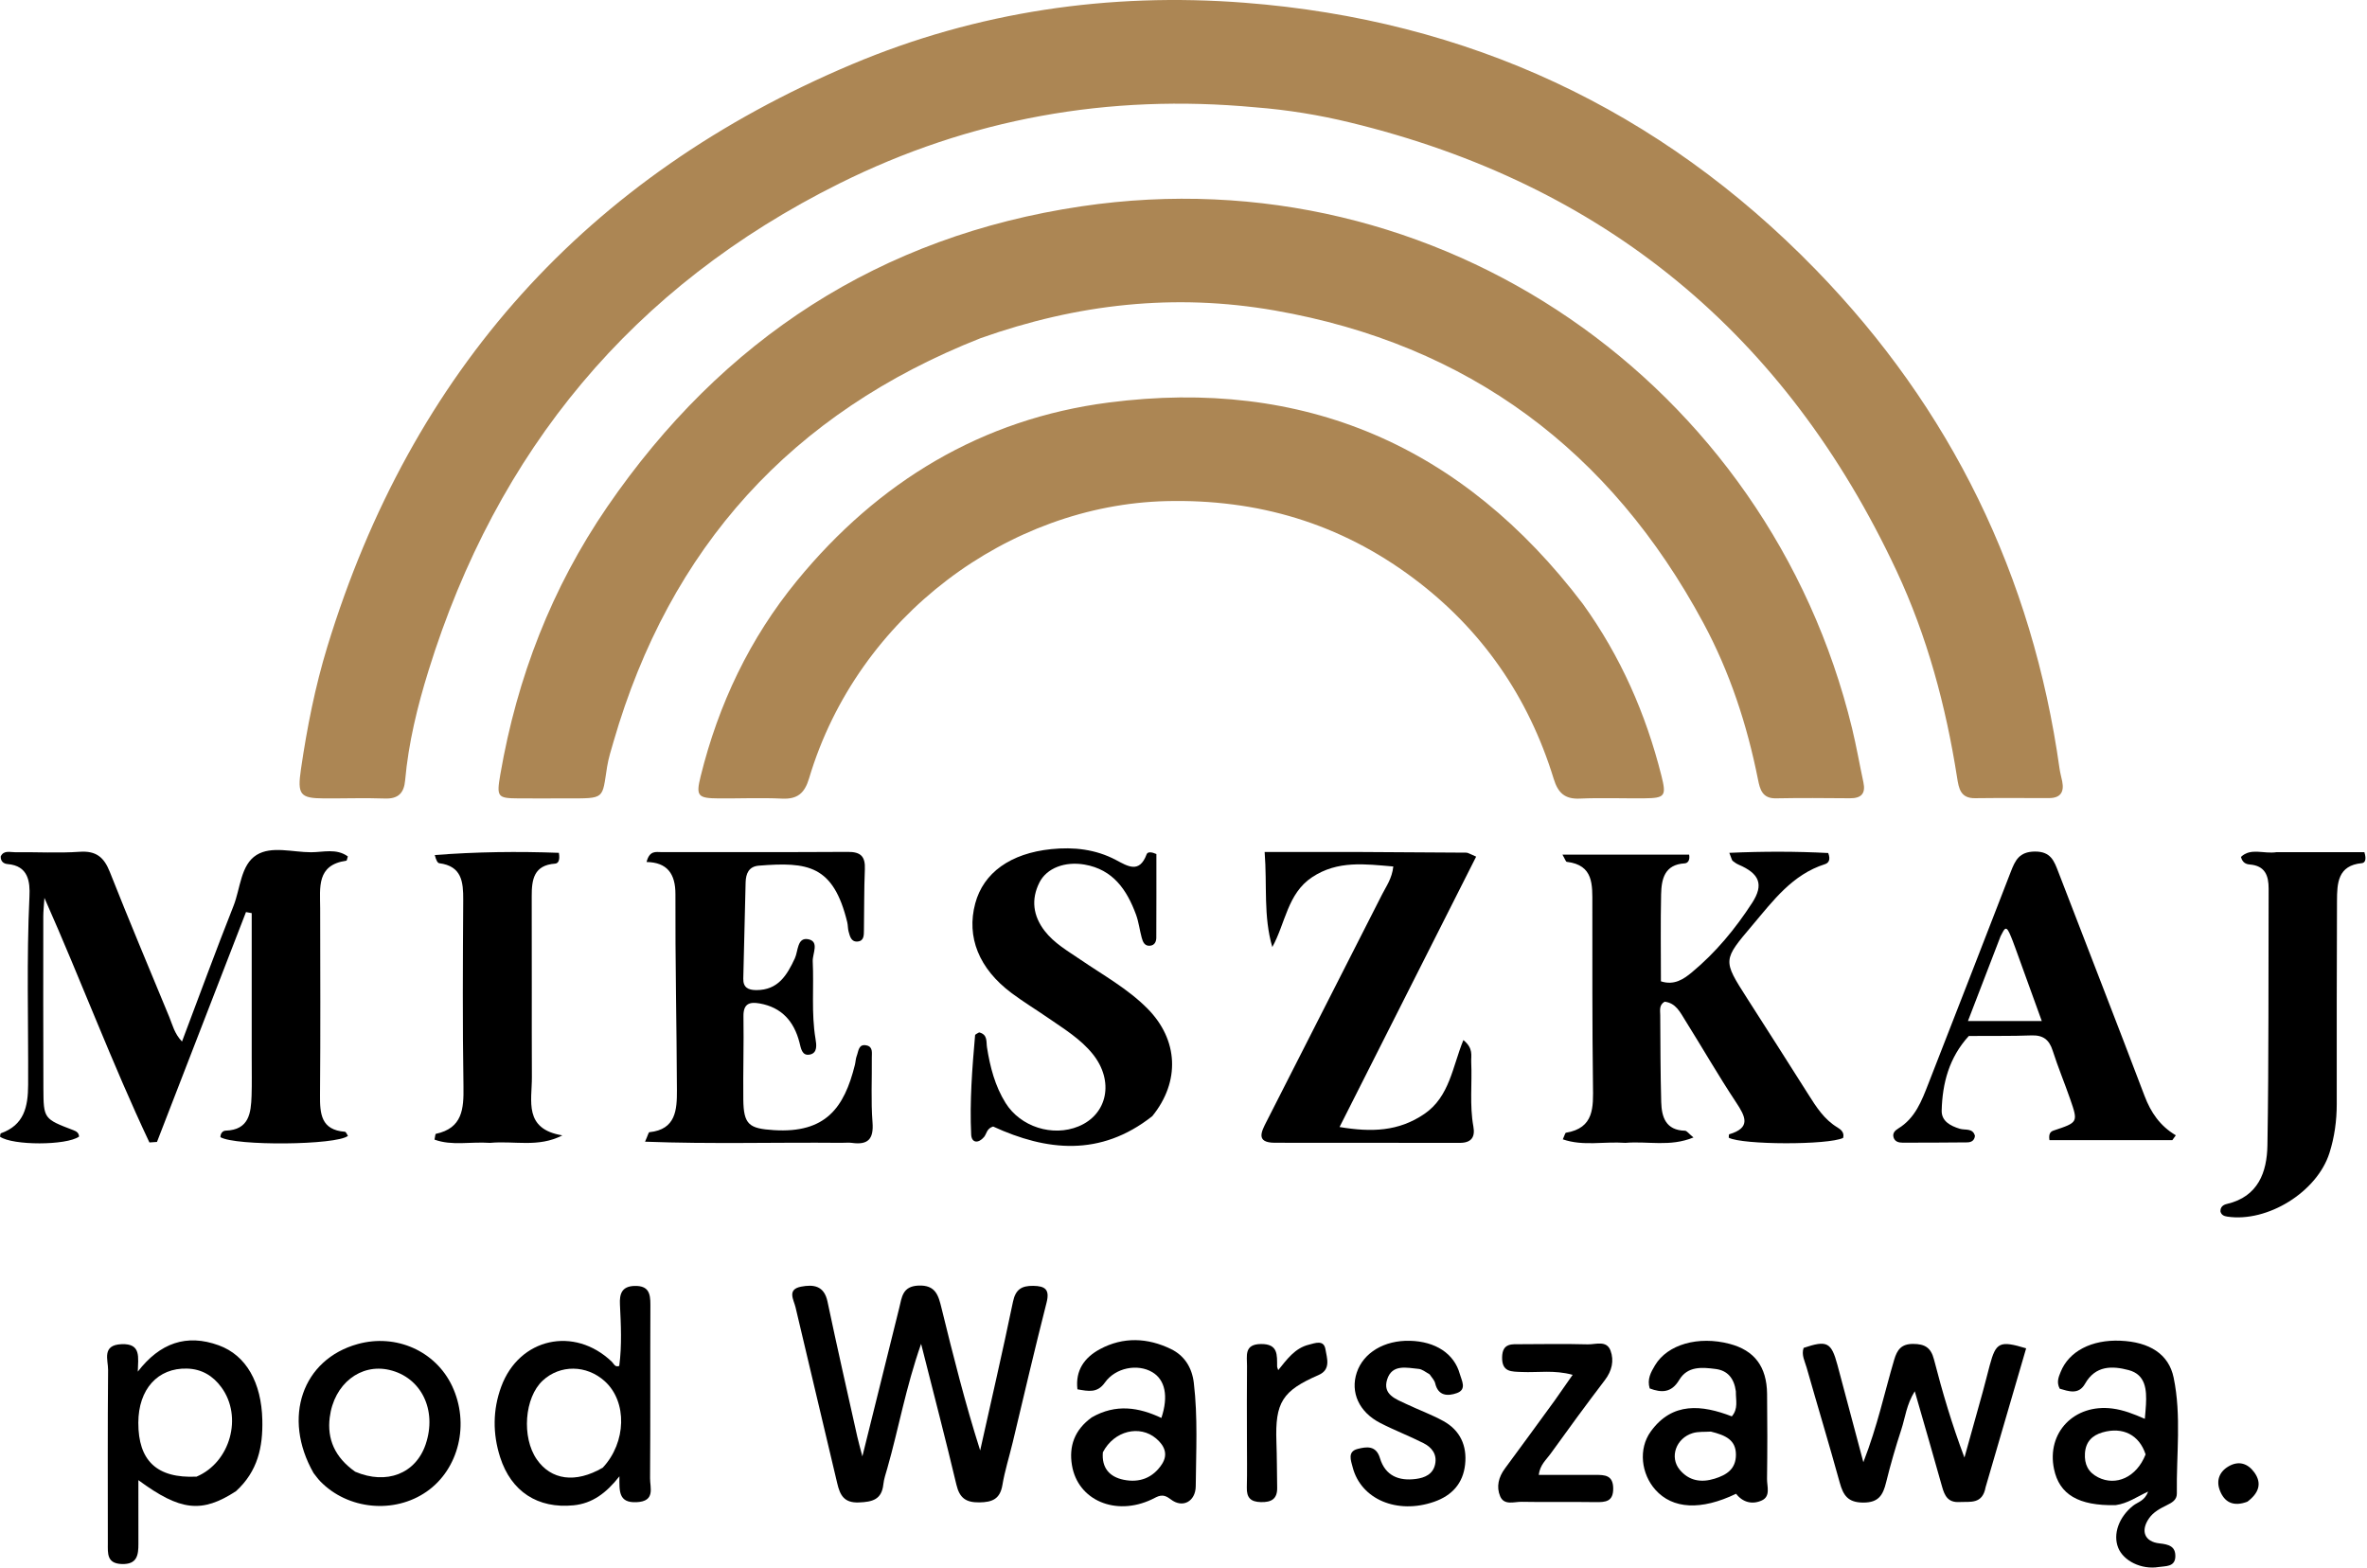 <svg width="640" height="424" viewBox="0 0 640 424" fill="none" xmlns="http://www.w3.org/2000/svg">
<path d="M339.388 29.012C299.654 25.302 262.185 32.076 226.946 49.611C171.036 77.432 134.337 121.783 115.865 181.311C112.859 190.997 110.443 200.853 109.538 211.004C109.236 214.394 107.702 216.02 104.082 215.893C98.59 215.7 93.086 215.895 87.587 215.864C81.125 215.829 80.362 214.858 81.374 207.953C83.016 196.754 85.2 185.646 88.51 174.827C111.3 100.322 158.582 47.658 230.329 17.392C264.192 3.107 299.936 -2.075 336.45 0.735C396.805 5.381 448.652 29.433 490.901 72.848C527.539 110.497 549.558 155.669 556.874 207.84C557.036 208.99 557.364 210.116 557.591 211.258C558.166 214.151 557.125 215.776 554.024 215.776C547.359 215.777 540.693 215.723 534.029 215.806C530.073 215.856 529.63 213.168 529.164 210.204C526.128 190.874 521.1 172.093 512.79 154.335C482.853 90.365 433.702 49.729 364.934 33.095C356.69 31.101 348.32 29.711 339.388 29.012Z" fill="#AC8654"/>
<path d="M265.148 91.428C213.905 111.626 181.087 148.079 165.888 200.518C165.239 202.756 164.523 204.997 164.155 207.288C162.735 216.132 163.786 215.865 153.274 215.859C148.941 215.857 144.608 215.898 140.276 215.862C134.503 215.814 134.215 215.553 135.292 209.313C139.804 183.187 149.191 158.907 164.178 137.048C195.27 91.7 237.964 63.841 292.428 55.775C389.221 41.439 478.214 104.013 500.766 196.893C501.941 201.735 502.796 206.655 503.839 211.53C504.493 214.592 503.218 215.85 500.185 215.825C493.52 215.771 486.852 215.714 480.19 215.845C476.5 215.918 475.866 213.423 475.327 210.722C472.377 195.936 467.711 181.702 460.565 168.433C435.445 121.792 397.065 93.101 344.647 83.938C317.667 79.222 291.271 82.149 265.148 91.428Z" fill="#AC8654"/>
<path d="M427.982 163.28C438.246 177.539 445 193.009 449.201 209.645C450.61 215.22 450.239 215.784 444.637 215.838C438.807 215.894 432.967 215.658 427.148 215.915C423.076 216.094 421.264 214.366 420.099 210.579C413.279 188.408 400.667 170.133 382.07 156.254C362.302 141.5 340.061 134.868 315.249 135.489C272.994 136.548 231.923 166.356 218.772 210.409C217.558 214.475 215.634 216.122 211.409 215.92C205.758 215.65 200.084 215.902 194.42 215.866C188.668 215.831 188.114 215.259 189.44 209.901C194.268 190.385 202.71 172.599 215.485 157.014C237.426 130.246 265.506 113.254 299.747 108.832C352.52 102.017 395.461 120.433 427.982 163.28Z" fill="#AC8654"/>
<path d="M68.058 285.777C68.058 272.486 68.058 259.683 68.058 246.879C67.543 246.784 67.027 246.688 66.511 246.593C58.489 267.309 50.467 288.026 42.445 308.742C41.764 308.79 41.082 308.837 40.401 308.884C30.326 287.553 22.054 265.408 12.009 242.754C11.86 245.112 11.705 246.424 11.704 247.737C11.695 263.228 11.667 278.72 11.734 294.212C11.77 302.501 11.846 302.507 19.864 305.573C20.702 305.894 21.335 306.312 21.373 307.296C17.986 309.72 3.413 309.74 0 307.322C0.071 307.005 0.069 306.466 0.236 306.407C6.519 304.176 7.579 299.269 7.607 293.316C7.685 276.333 7.162 259.347 7.963 242.362C8.149 238.424 7.695 234.072 2.045 233.616C1.045 233.536 0.15 232.947 0.191 231.55C1.008 229.808 2.709 230.429 4.072 230.413C9.902 230.343 15.754 230.695 21.556 230.294C25.994 229.987 28.12 231.767 29.684 235.717C34.891 248.871 40.37 261.917 45.781 274.989C46.651 277.09 47.127 279.412 49.21 281.6C53.924 269.123 58.371 256.959 63.141 244.922C65.018 240.182 65.06 233.834 69.376 231.151C73.411 228.642 79.133 230.423 84.103 230.42C87.401 230.419 90.973 229.308 94.051 231.553C93.86 232.132 93.794 232.685 93.654 232.704C85.526 233.839 86.561 239.964 86.57 245.578C86.594 262.402 86.672 279.228 86.529 296.051C86.487 301.122 86.786 305.504 93.261 305.991C93.562 306.014 93.811 306.719 94.083 307.104C90.93 309.645 63.641 309.863 59.6 307.451C59.597 306.474 60.166 305.721 61.02 305.691C67.351 305.474 67.86 300.96 68.02 296.257C68.132 292.929 68.052 289.595 68.058 285.777Z" fill="black"/>
<path d="M439.49 308.992C433.635 308.568 428.068 309.946 422.561 308.039C423.115 306.817 423.21 306.29 423.387 306.261C431.085 304.986 430.793 299.38 430.715 293.48C430.499 277.154 430.56 260.824 430.546 244.495C430.542 239.263 430.936 233.867 423.641 233.015C423.36 232.982 423.16 232.253 422.459 231.061C434.277 231.061 445.545 231.061 456.716 231.061C457.001 232.666 456.288 233.38 455.523 233.423C450.066 233.733 449.229 237.653 449.137 241.811C448.967 249.601 449.088 257.398 449.088 265.32C452.693 266.481 455.223 264.736 457.462 262.88C463.922 257.526 469.242 251.072 473.77 244.077C476.992 239.1 475.666 236.169 470.137 233.796C469.543 233.541 468.985 233.16 468.482 232.748C468.261 232.567 468.222 232.164 467.583 230.58C476.888 230.163 485.708 230.183 494.32 230.628C495.021 232.439 494.433 233.327 493.435 233.645C484.628 236.446 479.454 243.487 473.854 250.11C465.827 259.602 465.764 259.541 472.32 269.8C477.883 278.503 483.463 287.195 488.97 295.933C491.115 299.336 493.257 302.686 496.825 304.826C497.84 305.435 498.726 306.236 498.354 307.653C494.393 309.603 471.158 309.565 467.431 307.601C467.462 307.281 467.424 306.712 467.544 306.676C473.528 304.903 471.958 301.884 469.394 298.015C464.611 290.799 460.295 283.276 455.696 275.935C454.319 273.739 453.144 271.163 450.086 270.826C448.533 271.738 448.895 273.199 448.902 274.463C448.945 282.291 448.957 290.121 449.166 297.945C449.276 302.065 450.424 305.591 455.601 305.709C456.088 305.72 456.558 306.443 457.885 307.532C451.529 310.146 445.632 308.474 439.49 308.992Z" fill="black"/>
<path d="M227.359 308.981C209.598 308.813 192.295 309.351 174.412 308.675C175.192 306.936 175.353 306.131 175.593 306.107C182.76 305.386 183.049 300.029 183.028 294.776C182.956 277.116 182.554 259.456 182.626 241.798C182.649 236.196 180.37 233.155 174.82 233.057C175.633 229.859 177.41 230.384 178.766 230.381C195.597 230.345 212.429 230.436 229.259 230.324C232.765 230.3 233.993 231.595 233.845 235.023C233.607 240.514 233.694 246.018 233.593 251.516C233.57 252.814 233.657 254.446 231.824 254.56C230.104 254.668 229.796 253.102 229.444 251.836C229.223 251.042 229.283 250.172 229.088 249.367C225.331 233.868 218.401 232.997 205.191 234.044C202.431 234.263 201.665 236.223 201.603 238.603C201.377 247.259 201.185 255.917 200.974 264.573C200.914 267.017 202.337 267.684 204.492 267.69C210.379 267.707 212.775 263.687 214.919 259.095C215.816 257.174 215.529 253.403 218.465 253.925C221.666 254.494 219.649 257.848 219.75 259.913C220.093 266.889 219.337 273.899 220.5 280.862C220.761 282.425 221.096 284.666 219.01 285.111C216.809 285.579 216.566 283.4 216.149 281.797C214.677 276.146 211.378 272.368 205.415 271.301C202.607 270.798 200.966 271.396 201.021 274.796C201.14 282.28 200.895 289.769 200.979 297.254C201.056 304.08 202.541 305.129 209.244 305.551C223.26 306.433 228.268 299.494 231.147 287.917C231.347 287.111 231.354 286.242 231.648 285.478C232.145 284.188 232.114 282.151 234.328 282.646C236.093 283.042 235.71 284.707 235.723 285.972C235.785 291.804 235.465 297.661 235.915 303.46C236.267 308.008 234.666 309.606 230.336 308.995C229.519 308.88 228.672 308.98 227.359 308.981Z" fill="black"/>
<path d="M367.489 230.351C377.486 230.402 386.984 230.446 396.481 230.529C396.936 230.533 397.388 230.883 399.128 231.608C386.913 255.785 374.757 279.844 362.194 304.709C370.826 306.155 378.15 305.919 385.109 301.179C391.968 296.507 392.726 288.393 395.675 281.203C398.455 283.445 397.714 285.408 397.795 287.125C398.067 292.939 397.323 298.783 398.379 304.58C398.899 307.436 397.839 309.002 394.68 308.994C378.014 308.951 361.348 309.006 344.681 308.965C339.444 308.952 341.088 305.914 342.423 303.284C352.833 282.782 363.298 262.308 373.704 241.805C374.821 239.605 376.362 237.561 376.729 234.27C369.115 233.626 361.701 232.571 354.767 237.172C348.091 241.602 347.593 249.596 344.012 256.054C341.56 247.694 342.648 239.502 341.941 230.352C350.52 230.352 358.755 230.352 367.489 230.351Z" fill="black"/>
<path d="M311.563 301.771C297.517 312.842 282.95 311.206 268.525 304.575C266.747 305.12 266.792 306.559 266.065 307.414C264.52 309.232 262.701 309.038 262.592 306.751C262.165 297.791 262.866 288.84 263.647 279.91C263.674 279.607 264.396 279.364 264.745 279.128C267.109 279.708 266.623 281.636 266.871 283.197C267.71 288.488 269.027 293.618 271.906 298.228C275.922 304.658 284.609 307.434 291.64 304.525C299.489 301.279 301.305 292.244 295.459 284.98C292.179 280.904 287.72 278.194 283.476 275.265C280.188 272.995 276.764 270.914 273.563 268.531C264.682 261.919 261.254 253.338 263.69 244.251C265.906 235.982 273.188 230.704 284.256 229.576C290.313 228.959 296.239 229.605 301.729 232.508C304.923 234.197 308.066 236.246 310.028 230.982C310.321 230.197 311.468 230.362 312.669 230.903C312.669 238.317 312.688 245.913 312.646 253.509C312.64 254.525 312.247 255.538 311.017 255.684C309.489 255.865 309.018 254.681 308.708 253.553C308.137 251.471 307.898 249.278 307.156 247.267C304.685 240.573 300.949 235.073 293.228 233.75C287.97 232.849 283.042 234.667 281.062 238.565C278.736 243.145 279.324 247.619 282.447 251.672C285.037 255.033 288.705 257.113 292.136 259.455C298.317 263.675 304.943 267.321 310.257 272.683C318.627 281.128 319.156 292.404 311.563 301.771Z" fill="black"/>
<path d="M532.329 280.105C526.983 285.952 525.193 292.888 525 300.248C524.925 303.122 527.342 304.399 529.898 305.181C531.351 305.625 533.417 304.92 533.996 307.101C533.846 308.448 532.925 308.852 531.886 308.863C526.063 308.925 520.239 308.936 514.415 308.941C513.375 308.941 512.361 308.673 512.003 307.553C511.635 306.404 512.366 305.652 513.255 305.112C517.867 302.311 519.612 297.586 521.43 292.928C528.868 273.869 536.304 254.809 543.676 235.724C544.871 232.631 545.962 230.277 550.172 230.232C554.511 230.186 555.401 232.776 556.566 235.804C564.325 255.982 572.198 276.118 579.868 296.331C581.535 300.725 584.005 304.4 588.309 306.95C587.993 307.386 587.677 307.822 587.361 308.259C576.248 308.259 565.134 308.259 554.145 308.259C553.872 306.525 554.419 305.941 555.264 305.66C561.877 303.461 561.925 303.453 559.764 297.215C558.241 292.816 556.437 288.511 555.022 284.08C554.066 281.085 552.421 279.817 549.214 279.942C543.73 280.156 538.233 280.028 532.329 280.105ZM540.92 253.139C538.025 260.659 535.131 268.179 532.098 276.057C539.071 276.057 545.233 276.057 552.067 276.057C549.545 269.086 547.253 262.727 544.942 256.376C544.431 254.972 543.919 253.564 543.295 252.21C542.232 249.905 541.759 251.66 540.92 253.139Z" fill="black"/>
<path d="M615.553 230.397C623.909 230.397 631.778 230.397 639.291 230.397C639.934 232.434 639.434 233.292 638.606 233.369C632.063 233.981 631.908 238.824 631.886 243.573C631.803 261.872 631.811 280.172 631.82 298.471C631.823 302.999 631.208 307.443 629.846 311.731C626.493 322.291 613.085 330.568 602.226 328.933C601.353 328.801 600.633 328.508 600.38 327.564C600.316 326.321 601.099 325.746 602.136 325.504C610.596 323.534 612.956 316.895 613.077 309.638C613.461 286.522 613.318 263.396 613.402 240.274C613.415 236.7 612.42 234.054 608.276 233.729C607.305 233.653 606.317 233.248 605.919 231.686C608.594 229.115 612.05 230.946 615.553 230.397Z" fill="black"/>
<path d="M273.836 389.916C272.842 394.038 271.668 397.708 271.042 401.47C270.41 405.265 268.349 406.15 264.809 406.196C261.166 406.243 259.453 405.018 258.599 401.422C255.682 389.132 252.481 376.909 249.053 363.333C244.887 375.176 242.983 386.238 239.917 396.97C239.506 398.409 239.002 399.852 238.844 401.325C238.401 405.456 235.876 406.069 232.232 406.212C228.184 406.37 227.124 404.222 226.372 401.018C222.644 385.15 218.814 369.306 215.097 353.435C214.623 351.415 212.722 348.613 216.597 347.871C219.919 347.235 222.832 347.557 223.744 351.904C226.306 364.105 229.087 376.26 231.797 388.43C232.117 389.868 232.53 391.285 233.172 393.758C236.658 379.72 239.897 366.662 243.144 353.606C243.854 350.75 243.98 347.766 248.324 347.578C253.005 347.376 253.74 350.281 254.57 353.66C257.723 366.507 260.945 379.338 265.024 392.155C268.007 378.761 271.106 365.39 273.892 351.955C274.594 348.569 276.279 347.61 279.378 347.651C282.597 347.694 283.879 348.639 282.974 352.188C279.813 364.592 276.903 377.06 273.836 389.916Z" fill="black"/>
<path d="M132.494 308.996C127.192 308.62 122.218 309.851 117.484 308.113C117.688 307.16 117.701 306.589 117.831 306.561C125.052 305.015 125.412 299.819 125.315 293.737C125.047 276.926 125.145 260.108 125.247 243.293C125.277 238.408 124.853 234.175 118.775 233.386C118.293 233.323 117.905 232.528 117.56 231.176C128.846 230.296 140.066 230.167 151.11 230.577C151.469 232.665 150.898 233.445 150.076 233.503C144.362 233.911 143.752 237.76 143.769 242.317C143.832 258.632 143.741 274.948 143.813 291.264C143.84 297.631 141.526 305.253 152.058 306.968C145.517 310.345 139.113 308.375 132.494 308.996Z" fill="black"/>
<path d="M536.876 402.088C536.026 406.796 532.693 405.947 529.761 406.102C526.738 406.261 525.801 404.444 525.113 401.972C522.797 393.652 520.368 385.363 517.722 376.154C515.465 379.785 515.145 383.251 514.114 386.405C512.567 391.142 511.168 395.939 509.977 400.777C509.139 404.177 507.99 406.267 503.78 406.248C499.665 406.23 498.391 404.305 497.445 400.879C494.571 390.463 491.434 380.12 488.478 369.727C487.991 368.017 487.017 366.319 487.67 364.424C493.999 362.298 495.15 362.862 496.82 369.055C499.062 377.37 501.257 385.698 503.822 395.333C507.675 385.463 509.55 376.426 512.16 367.624C512.966 364.909 514.099 363.349 517.268 363.352C520.424 363.355 522.088 364.327 522.916 367.542C525.191 376.376 527.776 385.13 531.155 394.079C532.805 388.169 534.466 382.262 536.099 376.348C536.762 373.945 537.351 371.521 537.999 369.114C539.67 362.904 540.679 362.38 547.839 364.541C544.22 376.91 540.596 389.297 536.876 402.088Z" fill="black"/>
<path d="M63.804 403.171C54.556 409.184 48.746 408.538 37.417 400.185C37.417 406.159 37.401 411.754 37.424 417.348C37.437 420.436 37.095 423 32.932 422.861C28.861 422.725 29.155 420.014 29.157 417.296C29.163 401.663 29.081 386.03 29.228 370.399C29.254 367.702 27.431 363.635 32.885 363.42C38.269 363.209 37.332 367.011 37.258 370.842C43.234 363.098 50.417 360.556 59.14 363.729C66.624 366.451 70.688 373.858 70.928 383.9C71.103 391.187 69.715 397.784 63.804 403.171ZM53.154 399.232C62.262 395.373 65.717 383.038 59.847 375.06C57.584 371.983 54.56 370.132 50.578 370.02C42.659 369.798 37.414 375.592 37.401 384.682C37.386 394.872 42.36 399.752 53.154 399.232Z" fill="black"/>
<path d="M167.44 369.307C168.183 363.611 167.883 358.137 167.623 352.658C167.492 349.905 168.057 347.757 171.592 347.674C175.37 347.586 175.872 349.683 175.857 352.767C175.781 368.4 175.881 384.033 175.767 399.665C175.748 402.272 177.267 405.906 172.114 406.142C167.213 406.367 167.46 403.157 167.483 399.148C163.924 403.679 160.151 406.489 155.069 406.989C145.414 407.939 138.21 403.282 135.23 393.99C133.19 387.628 133.223 381.154 135.527 374.9C140.383 361.723 155.298 358.449 165.439 368.182C165.991 368.711 166.242 369.73 167.44 369.307ZM162.977 396.811C169.379 389.958 169.641 378.995 163.536 373.452C158.613 368.982 151.461 368.898 146.753 373.254C141.8 377.836 140.988 388.576 145.141 394.574C148.978 400.115 155.547 401.144 162.977 396.811Z" fill="black"/>
<path d="M572.019 406.943C561.953 407.15 556.803 404.036 555.374 397.181C553.317 387.305 560.872 379.485 571.176 380.822C574.13 381.205 576.896 382.277 579.931 383.609C580.059 382.018 580.177 380.891 580.236 379.761C580.446 375.746 580.171 371.646 575.541 370.424C571.106 369.254 566.59 369.138 563.76 374.126C562.023 377.188 559.324 376.151 556.922 375.462C555.986 373.701 556.614 372.31 557.171 370.92C559.4 365.351 565.525 362.156 573.323 362.485C581.17 362.815 586.389 366.074 587.714 372.443C589.868 382.792 588.429 393.33 588.586 403.786C588.613 405.573 587.19 406.305 585.823 406.98C584.024 407.871 582.251 408.804 581.064 410.505C578.726 413.859 579.82 416.835 583.877 417.279C586.371 417.552 588.247 418.042 588.178 420.832C588.106 423.73 585.44 423.378 583.676 423.668C578.996 424.437 574.163 422.012 572.738 418.488C571.233 414.764 572.93 410.135 576.772 407.08C578.024 406.085 579.897 405.819 580.813 403.274C577.706 404.71 575.32 406.483 572.019 406.943ZM580.136 393.225C578.442 387.973 574.006 385.674 568.48 387.27C565.682 388.079 563.935 389.826 563.738 392.923C563.55 395.885 564.601 398.056 567.298 399.424C572.071 401.847 577.676 399.475 580.136 393.225Z" fill="black"/>
<path d="M84.781 398.266C76.244 383.262 81.773 367.526 96.711 363.387C107.079 360.514 117.771 365.266 122.242 374.733C127.049 384.911 124.09 397.194 115.368 403.276C106.603 409.387 94.043 408.177 86.583 400.487C86.007 399.893 85.526 399.207 84.781 398.266ZM96.041 397.904C104.519 401.511 112.405 398.445 115.093 390.495C118.226 381.231 113.911 372.389 105.278 370.383C97.535 368.583 90.308 374.097 89.153 383.227C88.424 388.995 90.469 393.991 96.041 397.904Z" fill="black"/>
<path d="M295.196 383.214C301.721 379.468 307.941 380.498 314.021 383.365C315.99 377.464 315.024 373.036 311.56 370.985C307.614 368.649 301.623 369.734 298.741 373.807C296.714 376.671 294.358 376.159 291.321 375.626C290.71 370.458 293.274 366.99 297.409 364.765C303.705 361.379 310.299 361.666 316.625 364.745C320.271 366.519 322.299 369.76 322.789 373.873C323.895 383.169 323.39 392.499 323.31 401.813C323.275 405.899 319.798 407.9 316.537 405.364C314.251 403.586 313.15 404.567 311.407 405.392C301.668 410.005 291.4 405.647 289.837 396.129C288.996 391.008 290.512 386.592 295.196 383.214ZM298.198 392.651C297.845 396.823 299.944 399.297 303.838 400.085C308.089 400.946 311.712 399.601 314.152 395.888C315.962 393.133 314.776 390.768 312.588 388.913C308.214 385.203 301.279 386.747 298.198 392.651Z" fill="black"/>
<path d="M469.351 376.165C468.862 372.561 467.055 370.534 463.875 370.127C460.206 369.658 456.298 369.292 454.024 373.102C451.934 376.605 449.257 376.592 446.058 375.39C445.287 372.874 446.403 370.96 447.495 369.129C450.869 363.473 459.218 361.114 467.662 363.336C474.361 365.099 477.706 369.466 477.791 376.857C477.878 384.512 477.885 392.169 477.776 399.823C477.747 401.838 478.813 404.537 476.375 405.666C473.83 406.845 471.214 406.211 469.411 403.865C459.917 408.43 452.252 408.017 447.585 402.78C443.791 398.523 442.904 391.778 446.346 387.02C452.173 378.965 460.156 379.813 468.256 382.939C470.054 380.857 469.319 378.644 469.351 376.165ZM462.589 387.058C460.948 387.176 459.22 387.003 457.683 387.467C453.185 388.822 451.347 393.956 454.163 397.361C456.639 400.355 459.935 400.933 463.616 399.785C466.862 398.773 469.363 397.188 469.369 393.317C469.376 389.305 466.575 388.043 462.589 387.058Z" fill="black"/>
<path d="M386.543 371.578C385.366 370.887 384.498 370.187 383.575 370.102C380.329 369.803 376.383 368.739 375.059 372.979C373.784 377.065 377.456 378.278 380.294 379.622C383.595 381.186 387.056 382.443 390.249 384.196C394.798 386.692 396.69 390.867 396.145 395.925C395.595 401.036 392.617 404.353 387.733 406.042C377.772 409.486 367.995 405.389 365.743 396.706C365.26 394.842 364.278 392.447 367.096 391.738C369.424 391.151 372.059 390.703 373.113 394.219C374.553 399.022 378.25 400.475 382.874 399.853C385.255 399.533 387.472 398.589 388.038 395.864C388.602 393.155 387.095 391.297 384.908 390.187C381.06 388.234 377.003 386.689 373.168 384.713C367.443 381.764 365.071 376.42 366.85 371.09C368.645 365.71 374.302 362.331 381.221 362.505C388.132 362.679 393.201 365.964 394.717 371.503C395.192 373.238 396.694 375.664 393.893 376.653C391.456 377.513 388.863 377.464 388.049 373.994C387.869 373.227 387.247 372.563 386.543 371.578Z" fill="black"/>
<path d="M420.374 378.64C421.992 376.33 423.402 374.31 425.218 371.71C420.255 370.338 415.823 371.135 411.483 370.943C408.736 370.821 406.068 371.053 406.149 366.943C406.227 363.008 408.875 363.441 411.343 363.428C417.328 363.395 423.317 363.311 429.298 363.468C431.441 363.524 434.4 362.281 435.463 365.164C436.464 367.877 435.845 370.623 433.945 373.118C428.909 379.728 424.001 386.438 419.147 393.183C418.029 394.736 416.389 396.05 416.055 398.756C421.294 398.756 426.374 398.744 431.455 398.761C433.886 398.769 436.114 398.821 436.185 402.314C436.259 406.002 434.152 406.167 431.368 406.123C424.719 406.018 418.066 406.17 411.418 406.04C409.412 406.001 406.703 407.098 405.618 404.542C404.533 401.984 405.184 399.36 406.909 397.035C411.364 391.027 415.752 384.968 420.374 378.64Z" fill="black"/>
<path d="M337.152 388.725C337.151 381.91 337.102 375.595 337.172 369.281C337.201 366.614 336.299 363.427 340.958 363.38C345.65 363.332 345.284 366.386 345.312 369.421C345.314 369.701 345.472 369.979 345.613 370.44C347.966 367.536 350.118 364.481 353.894 363.558C355.553 363.152 357.941 362.125 358.385 364.817C358.777 367.199 359.939 370.277 356.52 371.764C346.733 376.021 344.749 379.165 345.122 389.78C345.268 393.927 345.259 398.081 345.328 402.231C345.379 405.271 343.77 406.191 340.911 406.12C338.144 406.051 337.054 404.914 337.123 402.185C337.231 397.867 337.152 393.545 337.152 388.725Z" fill="black"/>
<path d="M607.66 406.007C603.835 407.464 601.399 406.136 600.182 402.886C599.207 400.283 600.07 397.924 602.538 396.471C605.294 394.848 607.767 395.65 609.52 398.07C611.675 401.045 610.76 403.68 607.66 406.007Z" fill="black"/>
</svg>
